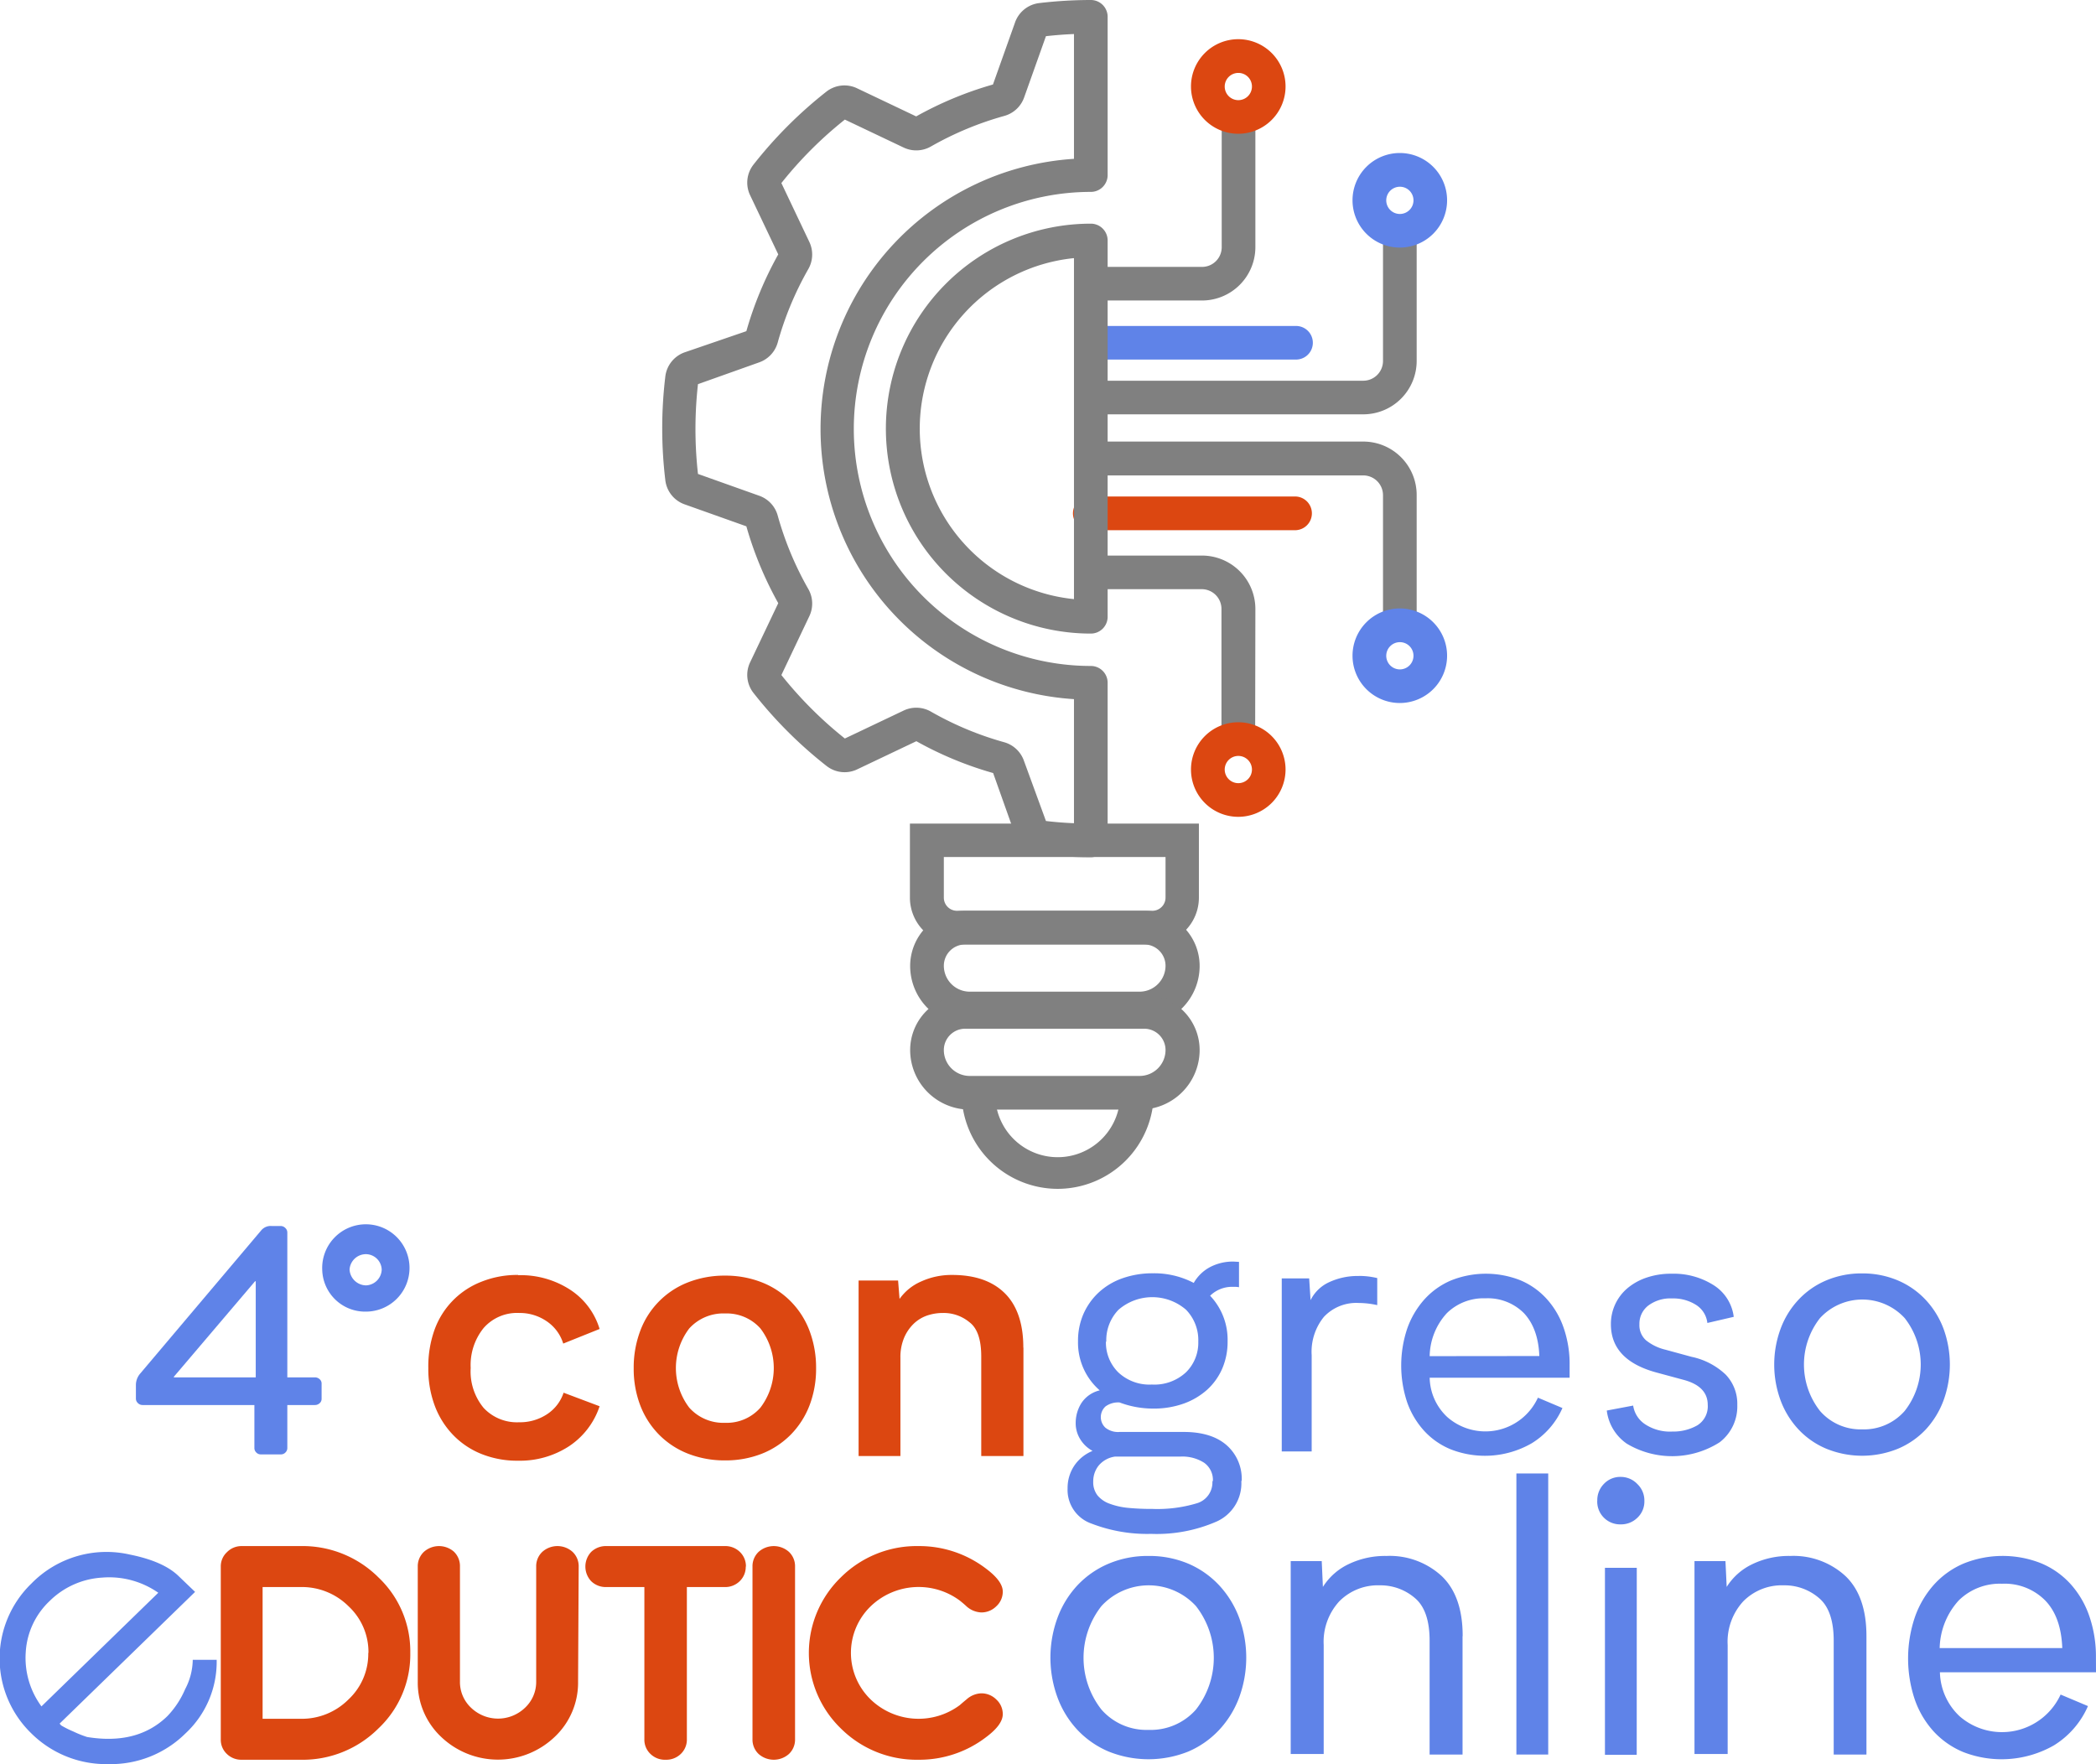 <svg xmlns="http://www.w3.org/2000/svg" viewBox="0 0 341.77 287.68"><defs><style>.cls-1{fill:#5f83e8;}.cls-2{fill:#dc4711;}.cls-3{fill:gray;}</style></defs><g id="Capa_2" data-name="Capa 2"><g id="Capa_1-2" data-name="Capa 1"><path class="cls-1" d="M25.81,259.71a14,14,0,0,0-9.16-2.47,13.29,13.29,0,0,0-8.56,3.82,12.47,12.47,0,0,0-3.89,8.3,13.34,13.34,0,0,0,2.56,8.88Zm6-.14L9.77,281c-.1,0,0,.11.2.34a16.2,16.2,0,0,0,2,1,17.59,17.59,0,0,0,2.23.89q8.22,1.35,13.1-3.41a14.69,14.69,0,0,0,2.89-4.39,10.53,10.53,0,0,0,1.24-4.78h3.9a15.93,15.93,0,0,1-5.09,12,17.3,17.3,0,0,1-12.56,5,17.32,17.32,0,0,1-12.56-5,17,17,0,0,1,0-24.44,17.12,17.12,0,0,1,16.08-4.72c3.63.73,6.27,1.9,7.91,3.49Z"/><path class="cls-2" d="M60.08,269.52a10.19,10.19,0,0,0-3.24-7.6A10.78,10.78,0,0,0,49,258.78H42.82v21.48H49a10.74,10.74,0,0,0,7.81-3.14,10.18,10.18,0,0,0,3.24-7.6m6.85,0a16.56,16.56,0,0,1-5.22,12.34A17.48,17.48,0,0,1,49,286.94H39.39A3.34,3.34,0,0,1,37,286a3.16,3.16,0,0,1-1-2.35V255.44a3.14,3.14,0,0,1,1-2.34,3.31,3.31,0,0,1,2.41-1H49a17.52,17.52,0,0,1,12.68,5.08,16.58,16.58,0,0,1,5.22,12.34"/><path class="cls-2" d="M94.26,274.21a12.13,12.13,0,0,1-3.81,9,13.41,13.41,0,0,1-18.52,0,12.13,12.13,0,0,1-3.81-9V255.44a3.22,3.22,0,0,1,1-2.4A3.7,3.7,0,0,1,74,253a3.23,3.23,0,0,1,1,2.4v18.77a5.75,5.75,0,0,0,1.81,4.29,6.35,6.35,0,0,0,8.8,0,5.76,5.76,0,0,0,1.82-4.29V255.44a3.22,3.22,0,0,1,1-2.4,3.7,3.7,0,0,1,4.93,0,3.22,3.22,0,0,1,1,2.4Z"/><path class="cls-2" d="M121.6,255.44a3.23,3.23,0,0,1-1,2.4,3.36,3.36,0,0,1-2.47.94H112V283.6a3.21,3.21,0,0,1-1,2.4,3.4,3.4,0,0,1-2.47.94,3.36,3.36,0,0,1-2.46-.94,3.18,3.18,0,0,1-1-2.4V258.78H98.88a3.4,3.4,0,0,1-2.47-.94,3.48,3.48,0,0,1,0-4.8,3.44,3.44,0,0,1,2.47-.94h19.28a3.4,3.4,0,0,1,2.47.94,3.23,3.23,0,0,1,1,2.4"/><path class="cls-2" d="M129.64,283.6a3.21,3.21,0,0,1-1,2.4,3.72,3.72,0,0,1-4.94,0,3.21,3.21,0,0,1-1-2.4V255.44a3.22,3.22,0,0,1,1-2.4,3.72,3.72,0,0,1,4.94,0,3.22,3.22,0,0,1,1,2.4Z"/><path class="cls-2" d="M163.51,279.51q0,1.69-2.62,3.67a17.88,17.88,0,0,1-11.1,3.76,17.52,17.52,0,0,1-12.67-5.09,17.15,17.15,0,0,1,0-24.66,17.52,17.52,0,0,1,12.67-5.09,17.94,17.94,0,0,1,11.1,3.76q2.63,2,2.62,3.67a3.22,3.22,0,0,1-1.06,2.39,3.42,3.42,0,0,1-2.46,1,3.85,3.85,0,0,1-2.4-1c-.18-.18-.54-.49-1.07-.92a11.28,11.28,0,0,0-14.54.91,10.57,10.57,0,0,0,0,15.21,11.26,11.26,0,0,0,14.54.9c.2-.18.56-.49,1.07-.91a3.81,3.81,0,0,1,2.4-1,3.43,3.43,0,0,1,2.46,1,3.22,3.22,0,0,1,1.06,2.38"/><rect class="cls-1" x="247.26" y="240.26" width="5.19" height="45.83"/><path class="cls-1" d="M187.26,253.71a16.36,16.36,0,0,1,6.51,1.26,14.91,14.91,0,0,1,5,3.5,16,16,0,0,1,3.27,5.28,18.86,18.86,0,0,1,0,13.08,15.85,15.85,0,0,1-3.27,5.27,14.91,14.91,0,0,1-5,3.5,17.42,17.42,0,0,1-13,0,15,15,0,0,1-5.06-3.5,15.66,15.66,0,0,1-3.26-5.27,18.86,18.86,0,0,1,0-13.08,15.81,15.81,0,0,1,3.26-5.28,15,15,0,0,1,5.06-3.5,16.35,16.35,0,0,1,6.5-1.26m0,28.36a9.83,9.83,0,0,0,7.73-3.3,13.69,13.69,0,0,0,0-16.9,10.47,10.47,0,0,0-15.39,0,13.65,13.65,0,0,0,0,16.9,9.74,9.74,0,0,0,7.66,3.3"/><path class="cls-1" d="M238.48,266.79v19.3h-5.37V267.52c0-3.28-.8-5.6-2.39-6.94A8.58,8.58,0,0,0,225,258.5a8.86,8.86,0,0,0-6.61,2.6,9.75,9.75,0,0,0-2.55,7.14V286h-5.38V254.55h5.06l.19,4.21a10,10,0,0,1,4.14-3.69,13.71,13.71,0,0,1,6.22-1.36,12.51,12.51,0,0,1,9,3.27q3.44,3.27,3.43,9.81"/><path class="cls-1" d="M260.45,244.7a3.78,3.78,0,0,1,1.09-2.75,3.65,3.65,0,0,1,2.72-1.13A3.73,3.73,0,0,1,267,242a3.7,3.7,0,0,1,1.13,2.75,3.62,3.62,0,0,1-1.13,2.72,3.78,3.78,0,0,1-2.75,1.09,3.72,3.72,0,0,1-3.81-3.81m6.44,41.39H261.7V255.64h5.19Z"/><path class="cls-1" d="M304.34,266.79v19.3H299V267.52c0-3.28-.8-5.6-2.39-6.94a8.58,8.58,0,0,0-5.74-2.08,8.84,8.84,0,0,0-6.61,2.6,9.75,9.75,0,0,0-2.55,7.14V286H276.3V254.55h5.05l.2,4.21a10,10,0,0,1,4.14-3.69,13.68,13.68,0,0,1,6.22-1.36,12.51,12.51,0,0,1,9,3.27q3.43,3.27,3.43,9.81"/><path class="cls-1" d="M341.77,272.68H316.32a10.14,10.14,0,0,0,3.2,7.16A10.52,10.52,0,0,0,336,276.31l4.46,1.88a14.17,14.17,0,0,1-5.56,6.41,17.22,17.22,0,0,1-14.74,1.1,13.71,13.71,0,0,1-4.82-3.33,15.14,15.14,0,0,1-3.11-5.22,21.08,21.08,0,0,1,0-13.44,15.74,15.74,0,0,1,3.11-5.31,13.79,13.79,0,0,1,4.86-3.46,17,17,0,0,1,12.56-.06,13.51,13.51,0,0,1,4.79,3.33,15.15,15.15,0,0,1,3.11,5.25,20.22,20.22,0,0,1,1.1,6.83Zm-5.5-3.95q-.19-5.12-2.82-7.8a9.3,9.3,0,0,0-7-2.69,9.55,9.55,0,0,0-7.06,2.72,11.92,11.92,0,0,0-3.11,7.77Z"/><path class="cls-1" d="M202.41,241.49a6.83,6.83,0,0,1-4.06,6.62,24.39,24.39,0,0,1-10.63,2,25.2,25.2,0,0,1-9.75-1.68,5.81,5.81,0,0,1-3.89-5.75,6.52,6.52,0,0,1,1.07-3.66,6.62,6.62,0,0,1,3-2.44,5.35,5.35,0,0,1-2-1.89,4.93,4.93,0,0,1-.75-2.69,6.08,6.08,0,0,1,.92-3.2,4.92,4.92,0,0,1,3-2.09,10.3,10.3,0,0,1-3.54-8,10.91,10.91,0,0,1,.89-4.47,10.61,10.61,0,0,1,2.5-3.51,11.17,11.17,0,0,1,3.86-2.3,14.71,14.71,0,0,1,5-.81,13.86,13.86,0,0,1,6.62,1.57,6.65,6.65,0,0,1,2.62-2.56,8,8,0,0,1,3.89-.92l.87.05v4.13a4.1,4.1,0,0,0-.93-.06,5.11,5.11,0,0,0-3.78,1.45,10.41,10.41,0,0,1,2.85,7.43,11,11,0,0,1-.87,4.44,10.06,10.06,0,0,1-2.47,3.46,11.56,11.56,0,0,1-3.83,2.26,14.51,14.51,0,0,1-5,.81,15.46,15.46,0,0,1-5.45-1,3.5,3.5,0,0,0-2.3.66,2.36,2.36,0,0,0,0,3.46,3.32,3.32,0,0,0,2.35.69H193q4.53,0,7,2.15a7.29,7.29,0,0,1,2.47,5.81m-4.7.06a3.43,3.43,0,0,0-1.43-3,6.58,6.58,0,0,0-3.91-1H181.8a4.23,4.23,0,0,0-2.67,1.48,4.12,4.12,0,0,0-.87,2.58,3.5,3.5,0,0,0,.7,2.27,4.54,4.54,0,0,0,2,1.36,11.78,11.78,0,0,0,3,.67,39.06,39.06,0,0,0,3.92.17,22.35,22.35,0,0,0,7.28-.92,3.54,3.54,0,0,0,2.53-3.6m-17.36-22.76a6.84,6.84,0,0,0,2,5,7.41,7.41,0,0,0,5.49,2,7.56,7.56,0,0,0,5.57-2,6.75,6.75,0,0,0,2-5,7.09,7.09,0,0,0-2-5.2,8.41,8.41,0,0,0-11,0,7.13,7.13,0,0,0-2,5.2"/><path class="cls-1" d="M221.57,208.05a12.55,12.55,0,0,1,3,.35v4.41a14.16,14.16,0,0,0-3-.35,7.24,7.24,0,0,0-5.69,2.26,9,9,0,0,0-2,6.27v15.68H209V208.45h4.47l.23,3.55a6.28,6.28,0,0,1,3.05-2.94,11,11,0,0,1,4.79-1"/><path class="cls-1" d="M255.94,224.65H233.12a9,9,0,0,0,2.88,6.42,9.42,9.42,0,0,0,14.77-3.17l4,1.69a12.75,12.75,0,0,1-5,5.74,15.29,15.29,0,0,1-13.2,1,12.1,12.1,0,0,1-4.33-3,13.64,13.64,0,0,1-2.79-4.67,19,19,0,0,1,0-12,14.25,14.25,0,0,1,2.79-4.76,12.38,12.38,0,0,1,4.35-3.11,15.31,15.31,0,0,1,11.27-.05,12.08,12.08,0,0,1,4.29,3,13.49,13.49,0,0,1,2.79,4.7,18,18,0,0,1,1,6.12ZM251,221.11c-.11-3.06-1-5.39-2.52-7a8.32,8.32,0,0,0-6.25-2.41,8.55,8.55,0,0,0-6.32,2.43,10.63,10.63,0,0,0-2.79,7Z"/><path class="cls-1" d="M272.54,233.42a7.9,7.9,0,0,0,4.21-1,3.64,3.64,0,0,0,1.71-3.36c0-2-1.31-3.37-3.95-4.07l-4.29-1.16q-7.55-2-7.55-7.9a7.62,7.62,0,0,1,2.68-5.86,9.58,9.58,0,0,1,3.12-1.74,12.29,12.29,0,0,1,4.1-.64,12.15,12.15,0,0,1,6.84,1.86,7.13,7.13,0,0,1,3.29,5.17l-4.3,1a4,4,0,0,0-1.82-2.93,6.92,6.92,0,0,0-3.92-1.07,6,6,0,0,0-3.89,1.16,3.73,3.73,0,0,0-1.45,3.07,3.28,3.28,0,0,0,1.07,2.59,8,8,0,0,0,3.18,1.54l4.25,1.16a11.5,11.5,0,0,1,5.57,2.9,6.86,6.86,0,0,1,1.89,4.94,7.36,7.36,0,0,1-2.87,6.09,14.4,14.4,0,0,1-15.15.23A7.67,7.67,0,0,1,262,230l4.3-.81a4.43,4.43,0,0,0,2,3.08,7.38,7.38,0,0,0,4.32,1.16"/><path class="cls-1" d="M303.6,207.64a14.71,14.71,0,0,1,5.83,1.13,13.34,13.34,0,0,1,4.53,3.14,14.21,14.21,0,0,1,2.94,4.73,17.06,17.06,0,0,1,0,11.73A14.32,14.32,0,0,1,314,233.1a13.32,13.32,0,0,1-4.53,3.13,15.48,15.48,0,0,1-11.66,0,13.22,13.22,0,0,1-4.53-3.13,14.13,14.13,0,0,1-2.93-4.73,16.91,16.91,0,0,1,0-11.73,14,14,0,0,1,2.93-4.73,13.24,13.24,0,0,1,4.53-3.14,14.71,14.71,0,0,1,5.83-1.13m0,25.43a8.82,8.82,0,0,0,6.93-3,12.26,12.26,0,0,0,0-15.15,9.39,9.39,0,0,0-13.8,0,12.26,12.26,0,0,0,0,15.15,8.76,8.76,0,0,0,6.87,3"/><path class="cls-2" d="M84.5,207.93A14.79,14.79,0,0,1,93,210.32a11.64,11.64,0,0,1,4.77,6.38l-5.93,2.38a6.8,6.8,0,0,0-2.73-3.66,7.76,7.76,0,0,0-4.47-1.33,7.24,7.24,0,0,0-5.77,2.44,9.59,9.59,0,0,0-2.12,6.53,9.31,9.31,0,0,0,2.12,6.52,7.42,7.42,0,0,0,5.77,2.33,8,8,0,0,0,4.56-1.31,6.72,6.72,0,0,0,2.7-3.51l5.87,2.21a12.55,12.55,0,0,1-5,6.53,14.68,14.68,0,0,1-8.27,2.35,15.68,15.68,0,0,1-6-1.1A13.25,13.25,0,0,1,73.9,234a13.83,13.83,0,0,1-3-4.76,17.11,17.11,0,0,1-1.06-6.15,17.76,17.76,0,0,1,1-6.22A13.18,13.18,0,0,1,78.49,209a15.66,15.66,0,0,1,6-1.11"/><path class="cls-2" d="M118.23,208a16.11,16.11,0,0,1,6,1.1A13.59,13.59,0,0,1,132,217a17,17,0,0,1,1.07,6.1,16.7,16.7,0,0,1-1.07,6.06,13.94,13.94,0,0,1-3.05,4.76,13.78,13.78,0,0,1-4.7,3.11,16.11,16.11,0,0,1-6,1.1,16.31,16.31,0,0,1-6.07-1.1,13.62,13.62,0,0,1-4.73-3.11,13.8,13.8,0,0,1-3.05-4.76,16.7,16.7,0,0,1-1.07-6.06,17,17,0,0,1,1.07-6.1,13.53,13.53,0,0,1,7.78-7.9,16.31,16.31,0,0,1,6.07-1.1m0,24a7.29,7.29,0,0,0,5.74-2.47,10.66,10.66,0,0,0,0-12.92,7.36,7.36,0,0,0-5.74-2.44,7.5,7.5,0,0,0-5.86,2.44,10.66,10.66,0,0,0,0,12.92A7.43,7.43,0,0,0,118.2,232"/><path class="cls-2" d="M166.88,219.78v17.64H160V221.19q0-4.14-1.92-5.59a6.59,6.59,0,0,0-4.29-1.51,8,8,0,0,0-2.65.43,6,6,0,0,0-2.2,1.37,7,7,0,0,0-1.54,2.3,8.17,8.17,0,0,0-.58,3.23v16H140V208.8h6.44l.24,3a8.37,8.37,0,0,1,3.51-2.84,11.91,11.91,0,0,1,5.08-1.07c3.71,0,6.58,1,8.59,3s3,5,3,8.8"/><path class="cls-1" d="M52.54,207a7.12,7.12,0,1,1,7.12,6.87A7,7,0,0,1,52.54,207Zm9.7,0a2.61,2.61,0,0,0-2.58-2.5A2.68,2.68,0,0,0,57,207a2.73,2.73,0,0,0,2.69,2.59A2.66,2.66,0,0,0,62.24,207Z"/><path class="cls-1" d="M23.25,229.1a1.06,1.06,0,0,1-.76-.31,1,1,0,0,1-.33-.74v-2.2a2.87,2.87,0,0,1,.71-1.89l19.75-23.37a2,2,0,0,1,1.68-.68h1.46a1.05,1.05,0,0,1,.76.32,1,1,0,0,1,.33.73v23.63h4.5a1.11,1.11,0,0,1,.76.29.91.91,0,0,1,.33.71v2.51a.91.91,0,0,1-.33.71,1.11,1.11,0,0,1-.76.29h-4.5v7a1,1,0,0,1-.3.73,1,1,0,0,1-.73.32H42.51a1,1,0,0,1-.73-.32,1,1,0,0,1-.3-.73v-7Zm5.1-4.61v.1H41.7V208.92h-.11Z"/><path class="cls-3" d="M177.87,139.78a69.62,69.62,0,0,1-8.4-.51,4.77,4.77,0,0,1-3.95-3.15l-3.58-10.07a58,58,0,0,1-12.52-5.19l-9.65,4.59a4.76,4.76,0,0,1-5-.56A70.28,70.28,0,0,1,122.87,113a4.76,4.76,0,0,1-.56-5l4.59-9.65a58.58,58.58,0,0,1-5.2-12.53l-10.06-3.58a4.76,4.76,0,0,1-3.16-4,70.73,70.73,0,0,1,0-16.79,4.78,4.78,0,0,1,3.16-4L121.7,54a58.29,58.29,0,0,1,5.2-12.52l-4.59-9.65a4.76,4.76,0,0,1,.56-5,70.6,70.6,0,0,1,11.87-11.88,4.78,4.78,0,0,1,5-.56l9.65,4.59a58.29,58.29,0,0,1,12.52-5.2l3.58-10.06A4.78,4.78,0,0,1,169.47.5a71.71,71.71,0,0,1,8.4-.5,2.74,2.74,0,0,1,2.74,2.74V28.55a2.74,2.74,0,0,1-2.74,2.74,38.65,38.65,0,0,0,0,77.3,2.74,2.74,0,0,1,2.74,2.74V137A2.75,2.75,0,0,1,177.87,139.78Zm-7.32-5.91c1.52.18,3,.3,4.57.36V114a44.14,44.14,0,0,1,0-88.1V5.55c-1.52.06-3.05.18-4.57.35l-3.56,10a4.78,4.78,0,0,1-3.22,3,52.54,52.54,0,0,0-12,5,4.8,4.8,0,0,1-4.42.16l-9.59-4.56a64.54,64.54,0,0,0-10.35,10.35l4.56,9.6a4.78,4.78,0,0,1-.16,4.41,52.54,52.54,0,0,0-5,12,4.78,4.78,0,0,1-3,3.22l-10,3.56a65.55,65.55,0,0,0,0,14.64l10,3.56a4.76,4.76,0,0,1,3,3.22,52.73,52.73,0,0,0,5,12,4.77,4.77,0,0,1,.16,4.41l-4.56,9.6a65,65,0,0,0,10.35,10.35l9.59-4.56a4.8,4.8,0,0,1,4.42.16,52.17,52.17,0,0,0,11.95,5,4.79,4.79,0,0,1,3.23,3Z"/><path class="cls-3" d="M196,49H177.87V43.52H196a3.21,3.21,0,0,0,3.21-3.21v-23h5.49v23A8.71,8.71,0,0,1,196,49Z"/><path class="cls-1" d="M211.33,58.63H177.87a2.74,2.74,0,1,1,0-5.48h33.46a2.74,2.74,0,0,1,0,5.48Z"/><path class="cls-2" d="M201.92,21.81a7.71,7.71,0,1,1,7.7-7.7A7.71,7.71,0,0,1,201.92,21.81Zm0-9.92a2.22,2.22,0,1,0,2.22,2.22A2.21,2.21,0,0,0,201.92,11.89Z"/><path class="cls-3" d="M222.3,67.56H177.87V62.08H222.3a3.22,3.22,0,0,0,3.21-3.22v-23H231v23A8.71,8.71,0,0,1,222.3,67.56Z"/><path class="cls-1" d="M228.26,40.37a7.71,7.71,0,1,1,7.7-7.7A7.71,7.71,0,0,1,228.26,40.37Zm0-9.92a2.22,2.22,0,1,0,2.22,2.22A2.21,2.21,0,0,0,228.26,30.45Z"/><path class="cls-3" d="M204.66,122.3h-5.49v-23A3.22,3.22,0,0,0,196,96.07H177.87V90.59H196a8.71,8.71,0,0,1,8.7,8.7Z"/><path class="cls-2" d="M211.33,86.45H177.87a2.75,2.75,0,1,1,0-5.49h33.46a2.75,2.75,0,0,1,0,5.49Z"/><path class="cls-2" d="M201.92,133.19a7.71,7.71,0,1,1,7.7-7.71A7.72,7.72,0,0,1,201.92,133.19Zm0-9.93a2.22,2.22,0,1,0,2.22,2.22A2.22,2.22,0,0,0,201.92,123.26Z"/><path class="cls-3" d="M231,103.74h-5.49v-23a3.22,3.22,0,0,0-3.21-3.22H177.87V72H222.3a8.71,8.71,0,0,1,8.7,8.7Z"/><path class="cls-1" d="M228.26,114.63a7.71,7.71,0,1,1,7.7-7.7A7.71,7.71,0,0,1,228.26,114.63Zm0-9.92a2.22,2.22,0,1,0,2.22,2.22A2.21,2.21,0,0,0,228.26,104.71Z"/><path class="cls-3" d="M187.9,154H156a7.64,7.64,0,0,1-7.63-7.63V134.29h47.12v12.12A7.64,7.64,0,0,1,187.9,154Zm-34-14.26v6.63a2.14,2.14,0,0,0,2.14,2.14H187.9a2.15,2.15,0,0,0,2.15-2.14v-6.63Z"/><path class="cls-3" d="M185.83,167.22H158.12a9.71,9.71,0,0,1-9.71-9.71,9,9,0,0,1,9-9h29.2a9,9,0,0,1,9,9A9.71,9.71,0,0,1,185.83,167.22ZM157.37,154a3.48,3.48,0,0,0-3.47,3.47,4.23,4.23,0,0,0,4.22,4.23h27.71a4.24,4.24,0,0,0,4.22-4.23,3.48,3.48,0,0,0-3.48-3.47Z"/><path class="cls-3" d="M185.83,180.93H158.12a9.72,9.72,0,0,1-9.71-9.71,9,9,0,0,1,9-9h29.2a9,9,0,0,1,9,9A9.72,9.72,0,0,1,185.83,180.93Zm-28.46-13.19a3.48,3.48,0,0,0-3.47,3.48,4.22,4.22,0,0,0,4.22,4.22h27.71a4.23,4.23,0,0,0,4.22-4.22,3.48,3.48,0,0,0-3.48-3.48Z"/><path class="cls-3" d="M172.47,193.85a15.69,15.69,0,0,1-15.68-15.67h5.49a10.19,10.19,0,1,0,20.37,0h5.49A15.69,15.69,0,0,1,172.47,193.85Z"/><path class="cls-3" d="M177.87,103.31a33.42,33.42,0,0,1,0-66.84,2.74,2.74,0,0,1,2.74,2.74v61.36A2.74,2.74,0,0,1,177.87,103.31Zm-2.75-61.22a27.94,27.94,0,0,0,0,55.6Z"/></g></g></svg>